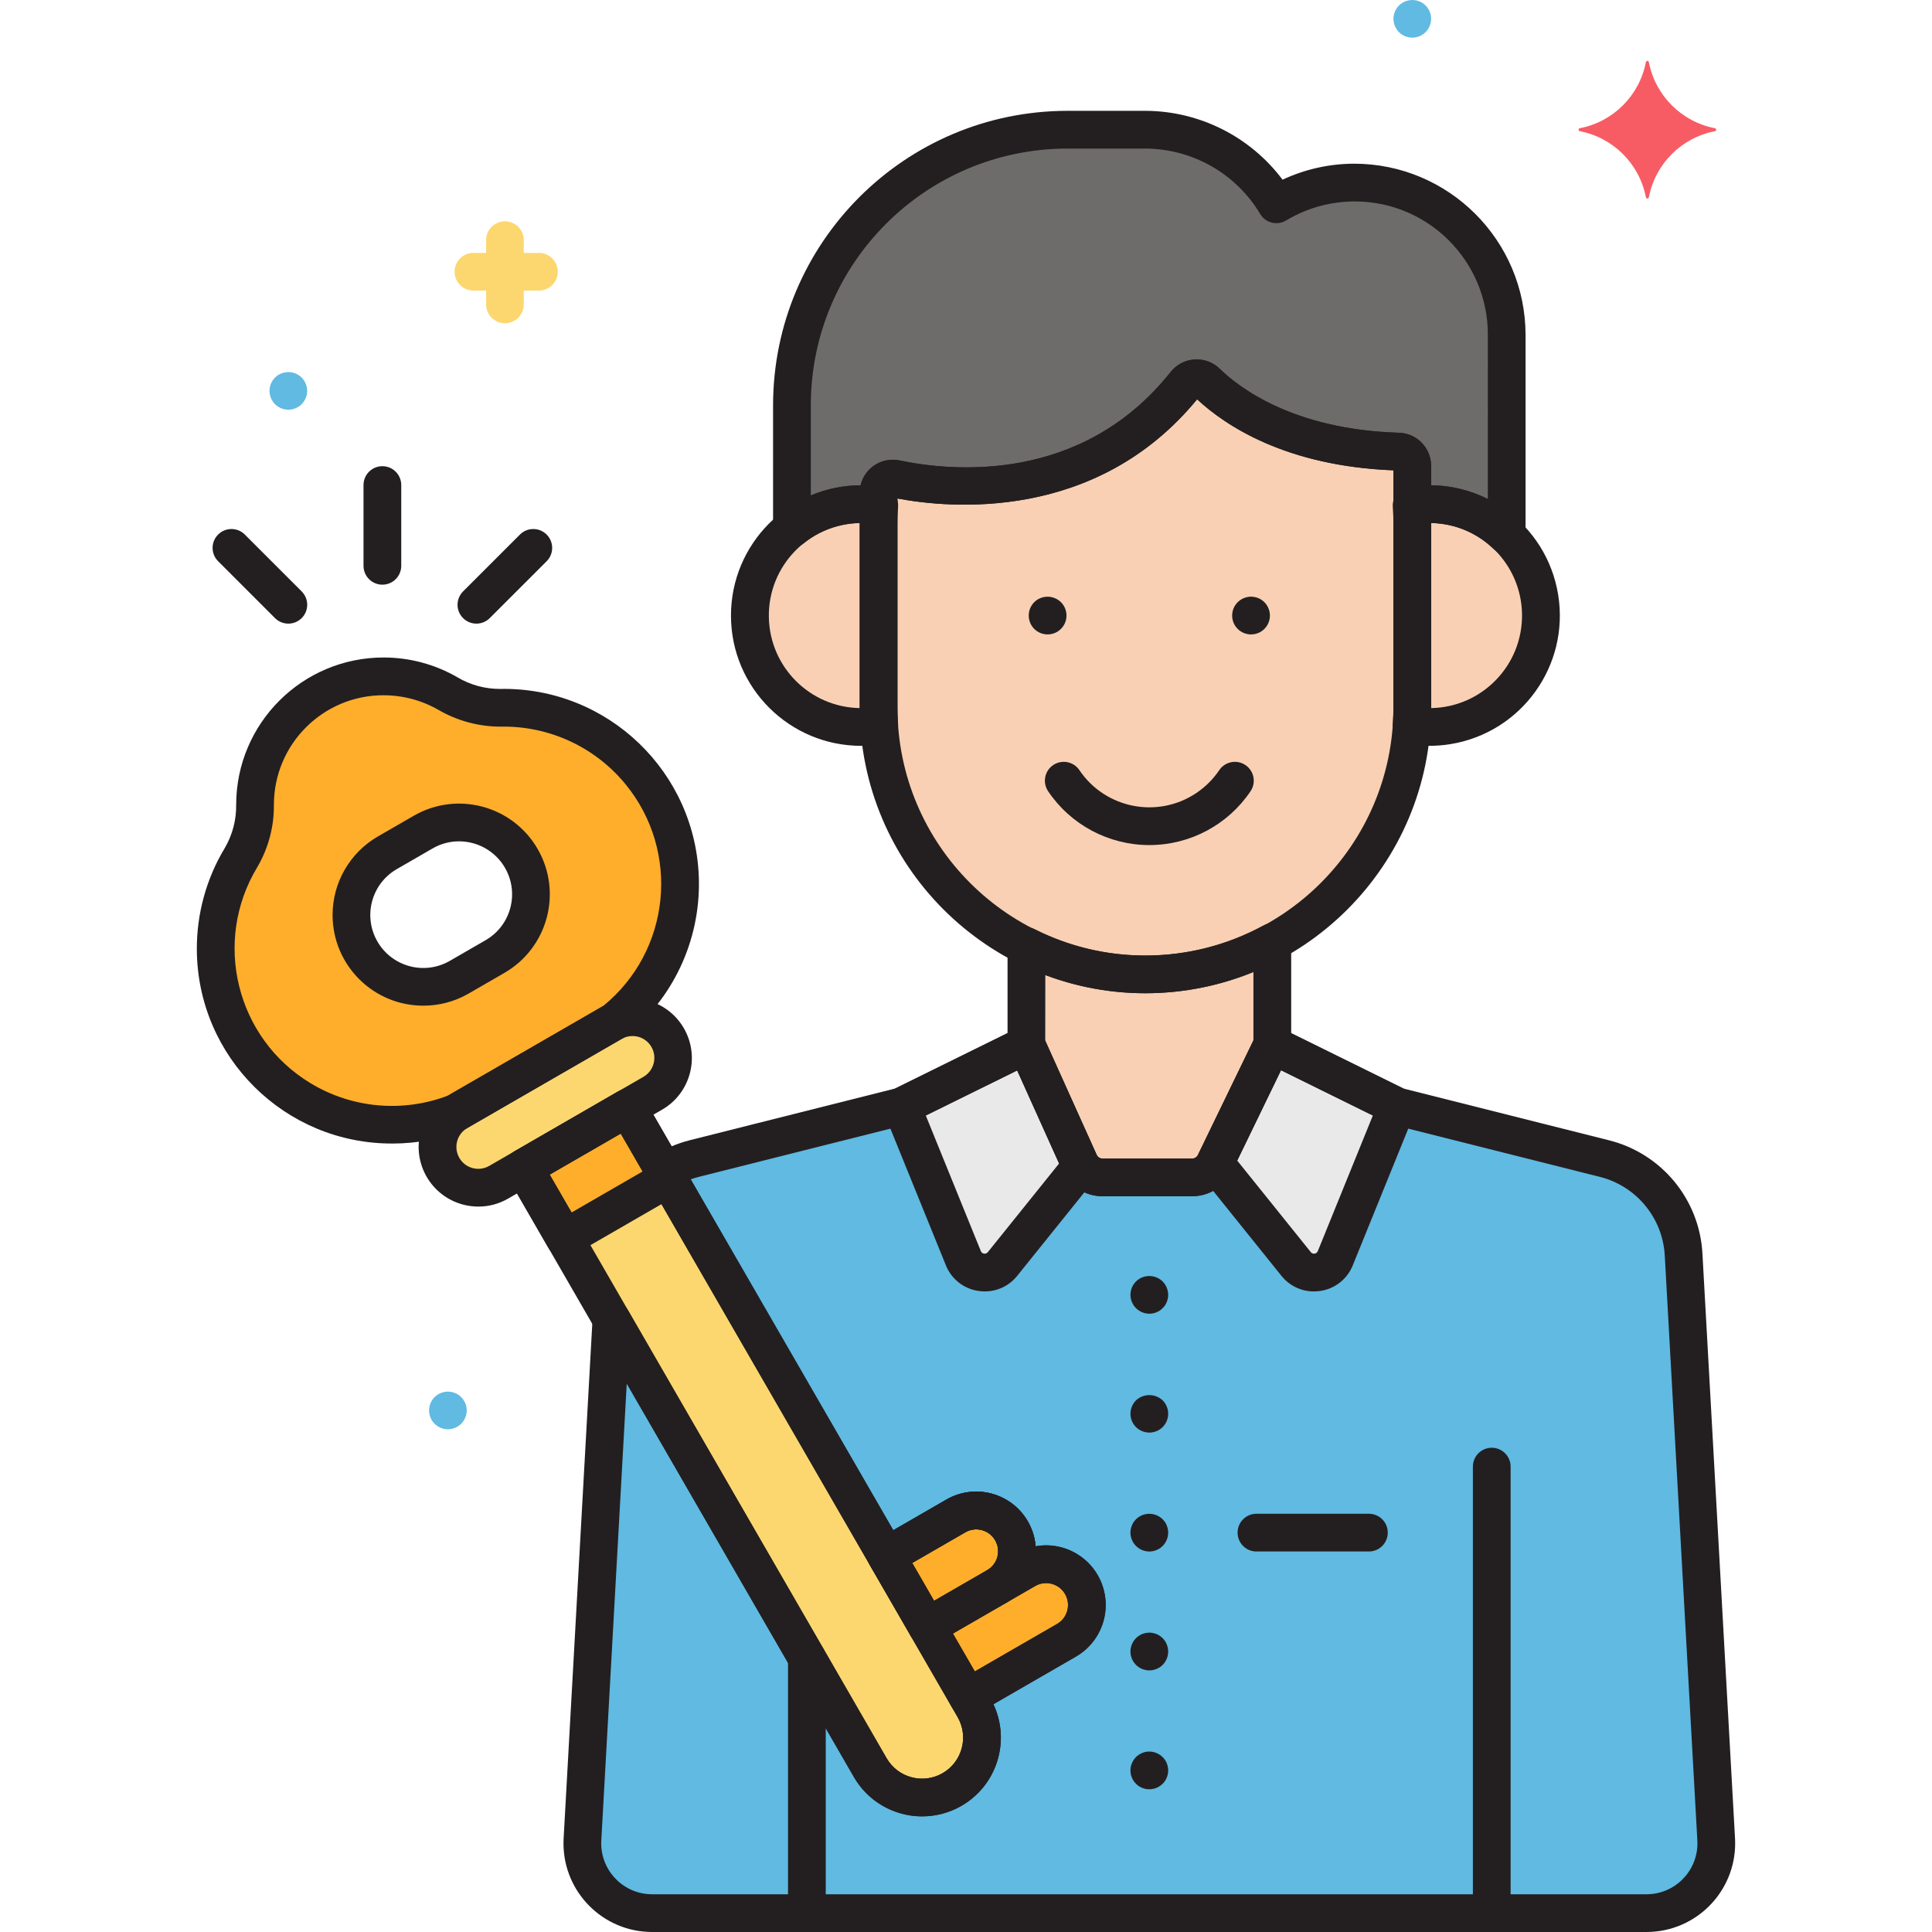 <?xml version="1.0" encoding="utf-8"?>
<!-- Generator: Adobe Illustrator 22.0.0, SVG Export Plug-In . SVG Version: 6.00 Build 0)  -->
<svg version="1.1" id="Layer_1" xmlns="http://www.w3.org/2000/svg" xmlns:xlink="http://www.w3.org/1999/xlink" x="0px" y="0px"
	 viewBox="0 0 256 256" style="enable-background:new 0 0 256 256;" xml:space="preserve">
<style type="text/css">
	.st0{fill:#60BAE2;}
	.st1{fill:#E9E9EA;}
	.st2{fill:#6D6C6B;}
	.st3{fill:#F9D0B4;}
	.st4{fill:#FCD770;}
	.st5{fill:#FFAE2C;}
	.st6{fill:#231F20;}
	.st7{fill:#F75C64;}
</style>
<g id="_85_Key-Person">
	<path class="st0" d="M227.4,243.734l-4.315-77.471c-0.339-6.097-4.604-11.266-10.526-12.756l-27.459-6.912l-16.519-8.145
		l-7.59,15.659c-0.566,1.163-1.746,1.901-3.039,1.9H146.1c-1.328,0-2.533-0.779-3.079-1.99L136,138.45l-16.519,8.145l-27.461,6.912
		c-1.413,0.356-2.761,0.932-3.995,1.706l29.426,50.967l9.2-5.313c2.588-1.482,5.887-0.586,7.37,2.002
		c1.475,2.575,0.595,5.858-1.97,7.351l0,0l3.859-2.228c2.588-1.482,5.888-0.585,7.369,2.003c1.474,2.575,0.595,5.857-1.969,7.35
		l-13.06,7.54l0.8,1.391c2.179,3.802,0.863,8.65-2.938,10.829c-3.785,2.169-8.611,0.876-10.804-2.895l-34.295-59.4l-3.839,68.923
		c-0.284,5.102,3.622,9.468,8.724,9.752c0.171,0.01,0.343,0.014,0.514,0.014h131.754c5.11-0.002,9.25-4.146,9.248-9.256
		C227.414,244.073,227.409,243.904,227.4,243.734z"/>
	<path class="st1" d="M185.1,146.595l-8.169,20.124c-0.632,1.557-2.407,2.307-3.964,1.675c-0.48-0.195-0.902-0.509-1.227-0.913
		l-10.749-13.373l7.59-15.659L185.1,146.595z"/>
	<path class="st1" d="M127.65,166.719c0.632,1.557,2.407,2.307,3.964,1.675c0.48-0.195,0.902-0.509,1.227-0.913L143.28,154.5
		c-0.101-0.15-0.189-0.309-0.264-0.473L136,138.45l-11.013,5.43l-5.506,2.715l0,0L127.65,166.719z"/>
	<path class="st2" d="M114.148,66.8c0.76,0.002,1.518,0.062,2.269,0.18v-1.7c0.012-1.042,0.867-1.877,1.909-1.865
		c0.125,0.001,0.25,0.015,0.373,0.042c6.406,1.341,25.458,3.633,38.373-12.609c0.648-0.825,1.842-0.969,2.668-0.321
		c0.057,0.045,0.111,0.092,0.162,0.143c2.974,2.915,10.714,8.737,25.4,9.168c1.005,0.039,1.805,0.854,1.826,1.859
		c0.003,0.184,0.005,0.368,0.006,0.553v4.73c4.561-0.721,9.194,0.748,12.508,3.963V44.39c-0.032-11.143-9.057-20.168-20.2-20.2
		c-3.637,0.004-7.205,1-10.318,2.88c-3.634-6.112-10.211-9.866-17.322-9.886h-10.367c-20.134,0.058-36.442,16.366-36.5,36.5v16.355
		C107.547,67.94,110.798,66.798,114.148,66.8z"/>
	<path class="st3" d="M189.406,66.8c-0.79,0.001-1.579,0.065-2.359,0.191c0.053,0.79,0.09,1.584,0.09,2.386v24.374
		c0,0.8-0.036,1.587-0.089,2.371c8.043,1.31,15.626-4.148,16.937-12.191s-4.148-15.626-12.191-16.937
		c-0.789-0.129-1.588-0.193-2.387-0.192V66.8z"/>
	<path class="st3" d="M116.417,93.751V69.379c0-0.8,0.037-1.6,0.09-2.386c-8.044-1.358-15.666,4.063-17.023,12.107
		s4.063,15.666,12.107,17.023c1.627,0.275,3.289,0.275,4.917,0C116.453,95.337,116.417,94.548,116.417,93.751z"/>
	<path class="st3" d="M157.072,50.85C144.157,67.092,125.1,64.8,118.7,63.459c-1.019-0.218-2.022,0.431-2.24,1.45
		c-0.026,0.123-0.04,0.248-0.042,0.373v28.469c0.057,19.505,15.855,35.303,35.36,35.36l0,0c19.505-0.057,35.303-15.855,35.36-35.36
		v-31.5c0-0.185-0.002-0.369-0.006-0.553c-0.021-1.005-0.821-1.82-1.826-1.859c-14.69-0.431-22.43-6.253-25.4-9.168
		c-0.745-0.739-1.948-0.733-2.687,0.012C157.167,50.736,157.118,50.792,157.072,50.85z"/>
	<path class="st3" d="M151.777,129.111L151.777,129.111c-5.48,0.002-10.884-1.282-15.777-3.748v13.087l7.016,15.573
		c0.546,1.211,1.751,1.99,3.079,1.99h11.857c1.293,0.001,2.473-0.737,3.039-1.9l7.59-15.659v-13.62
		C163.426,127.645,157.648,129.115,151.777,129.111z"/>
	<path class="st4" d="M88.483,137.481c1.491,2.583,0.606,5.885-1.976,7.377c0,0,0,0-0.001,0l-20.431,11.8
		c-2.578,1.5-5.883,0.627-7.383-1.951c-1.5-2.578-0.627-5.883,1.951-7.383c0.011-0.006,0.022-0.013,0.033-0.019l20.431-11.8
		C83.689,134.014,86.991,134.898,88.483,137.481C88.483,137.481,88.483,137.481,88.483,137.481z"/>
	<path class="st5" d="M33.793,106.641c0.031,2.449-0.606,4.86-1.842,6.974c-6.67,11.038-3.129,25.393,7.909,32.062
		c6.229,3.764,13.857,4.408,20.629,1.743c0.063-0.04,0.121-0.083,0.186-0.12l20.431-11.8c0.065-0.037,0.132-0.067,0.2-0.1
		c10.089-8.032,11.757-22.723,3.725-32.813c-4.531-5.692-11.457-8.946-18.731-8.802c-2.449,0.013-4.856-0.641-6.961-1.892
		c-8.156-4.696-18.574-1.892-23.27,6.264c-1.486,2.581-2.27,5.505-2.273,8.483L33.793,106.641z M56.073,110.258
		c4.537-2.656,10.368-1.131,13.024,3.406s1.131,10.368-3.406,13.024c-0.033,0.019-0.066,0.038-0.099,0.057l-4.745,2.739
		c-4.598,2.549-10.392,0.887-12.94-3.711c-2.485-4.484-0.973-10.131,3.421-12.773L56.073,110.258z"/>
	<path class="st4" d="M115.313,234.211c2.179,3.801,7.028,5.116,10.829,2.937s5.116-7.028,2.937-10.829
		c-0.008-0.014-0.016-0.028-0.024-0.041l-45.893-79.489l-13.742,7.934L115.313,234.211z"/>
	
		<rect x="71.057" y="150.032" transform="matrix(0.866 -0.5 0.5 0.866 -67.133 60.319)" class="st5" width="15.868" height="10.8"/>
	<path class="st5" d="M128.252,224.887l13.06-7.54c2.588-1.482,3.485-4.781,2.003-7.369s-4.781-3.485-7.369-2.003
		c-0.011,0.006-0.023,0.013-0.034,0.02l-13.06,7.54L128.252,224.887z"/>
	<path class="st5" d="M122.852,215.533l9.2-5.312c2.588-1.482,3.485-4.782,2.002-7.37s-4.782-3.485-7.37-2.002
		c-0.011,0.006-0.022,0.013-0.033,0.019l-9.2,5.312L122.852,215.533z"/>
	<path class="st5" d="M122.852,215.533l9.2-5.312c2.588-1.482,3.485-4.782,2.002-7.37s-4.782-3.485-7.37-2.002
		c-0.011,0.006-0.022,0.013-0.033,0.019l-9.2,5.312L122.852,215.533z"/>
	<path class="st6" d="M189.406,98.828c-0.922-0.005-1.843-0.084-2.753-0.236c-1.276-0.204-2.187-1.347-2.1-2.637
		c0.057-0.845,0.083-1.546,0.083-2.2V69.379c0-0.669-0.026-1.373-0.084-2.217c-0.088-1.29,0.823-2.434,2.1-2.638
		c9.41-1.531,18.279,4.856,19.81,14.266s-4.856,18.279-14.266,19.81c-0.921,0.15-1.853,0.225-2.786,0.224L189.406,98.828z
		 M189.636,69.304v24.522c6.772-0.122,12.162-5.711,12.039-12.483C201.556,74.744,196.235,69.423,189.636,69.304z"/>
	<path class="st6" d="M114.147,98.828c-9.534,0.014-17.275-7.703-17.289-17.237s7.703-17.275,17.237-17.289
		c0.941-0.001,1.881,0.074,2.81,0.226c1.272,0.206,2.18,1.346,2.095,2.632c-0.058,0.861-0.084,1.566-0.084,2.22v24.371
		c0,0.658,0.026,1.359,0.083,2.2c0.087,1.29-0.824,2.433-2.1,2.637C115.99,98.741,115.069,98.821,114.147,98.828z M113.917,69.304
		c-6.772,0.122-12.162,5.711-12.04,12.482c0.119,6.599,5.44,11.92,12.04,12.04V69.3V69.304z"/>
	<path class="st6" d="M151.777,131.611c-20.9-0.022-37.838-16.96-37.86-37.86V65.306c-0.001-2.422,1.961-4.387,4.384-4.388
		c0.306,0,0.612,0.032,0.911,0.095c6.852,1.433,24.068,3.164,35.9-11.719l0,0c1.508-1.906,4.275-2.228,6.181-0.721
		c0.124,0.098,0.243,0.203,0.356,0.315c2.452,2.4,9.675,8.042,23.726,8.454c2.34,0.071,4.211,1.967,4.252,4.307l0.006,0.6v31.5
		C189.612,114.649,172.677,131.587,151.777,131.611z M118.917,66.052v27.7c-0.003,18.148,14.707,32.862,32.855,32.865
		s32.862-14.707,32.865-32.855c0-0.003,0-0.006,0-0.01V62.319c-14.238-0.558-22.266-5.925-26.013-9.411
		C145.2,69.258,125.7,67.337,118.917,66.052z"/>
	<path class="st6" d="M199.647,73.444c-0.647,0-1.27-0.251-1.736-0.7c-2.75-2.675-6.601-3.895-10.389-3.291
		c-1.364,0.213-2.643-0.721-2.855-2.085c-0.02-0.128-0.03-0.257-0.03-0.386v-4.663c-14.238-0.558-22.266-5.925-26.013-9.411
		C145.2,69.261,125.7,67.335,118.917,66.052v0.93c0,1.381-1.118,2.5-2.499,2.501c-0.129,0-0.258-0.01-0.386-0.03
		c-3.394-0.541-6.858,0.381-9.534,2.538c-1.078,0.863-2.651,0.688-3.514-0.39c-0.355-0.443-0.548-0.994-0.548-1.562V53.685
		c0.024-21.529,17.471-38.976,39-39h10.372c7.14,0.037,13.851,3.414,18.137,9.125c2.974-1.391,6.217-2.114,9.5-2.119
		c12.531,0.013,22.687,10.169,22.7,22.7v26.553c0,1.381-1.119,2.5-2.5,2.5H199.647z M189.637,64.3
		c2.61,0.031,5.178,0.657,7.509,1.831V44.39c0.033-9.742-7.838-17.665-17.58-17.698c-3.223-0.011-6.388,0.862-9.15,2.523
		c-1.184,0.711-2.72,0.327-3.43-0.857c0,0-0.001-0.001-0.001-0.001c-3.196-5.344-8.95-8.631-15.177-8.671h-10.372
		c-18.769,0.021-33.979,15.231-34,34v11.968c2.087-0.883,4.329-1.343,6.595-1.353c0.547-2.321,2.848-3.781,5.181-3.288
		c6.852,1.433,24.068,3.164,35.9-11.719c1.507-1.906,4.274-2.23,6.18-0.723c0.125,0.099,0.244,0.204,0.358,0.316
		c2.452,2.4,9.675,8.042,23.726,8.454c2.34,0.071,4.211,1.967,4.252,4.307L189.637,64.3z"/>
	<path class="st6" d="M152.291,174.074c-0.664-0.003-1.301-0.268-1.77-0.739c-0.114-0.114-0.218-0.238-0.311-0.37
		c-0.09-0.139-0.167-0.286-0.229-0.44c-0.062-0.148-0.109-0.302-0.141-0.46c-0.031-0.162-0.048-0.326-0.05-0.49
		c0.002-0.164,0.018-0.328,0.05-0.489c0.062-0.322,0.188-0.628,0.37-0.9c0.182-0.274,0.416-0.508,0.69-0.69
		c0.994-0.656,2.313-0.527,3.16,0.311c0.114,0.118,0.218,0.245,0.31,0.38c0.272,0.413,0.418,0.896,0.42,1.39
		c-0.002,0.165-0.018,0.329-0.05,0.49c-0.032,0.158-0.079,0.312-0.14,0.46c-0.063,0.153-0.14,0.301-0.23,0.44
		c-0.093,0.135-0.2,0.259-0.32,0.37c-0.114,0.117-0.238,0.224-0.37,0.319c-0.141,0.086-0.288,0.163-0.439,0.23
		c-0.148,0.061-0.303,0.108-0.46,0.14C152.619,174.057,152.455,174.073,152.291,174.074z"/>
	<path class="st6" d="M152.291,189.824c-0.662-0.004-1.297-0.265-1.77-0.729c-0.114-0.117-0.218-0.245-0.311-0.38
		c-0.09-0.136-0.167-0.28-0.229-0.431c-0.062-0.152-0.11-0.309-0.141-0.47c-0.066-0.323-0.066-0.656,0-0.979
		c0.032-0.158,0.079-0.312,0.141-0.46c0.06-0.155,0.137-0.302,0.229-0.44c0.095-0.134,0.199-0.26,0.311-0.38
		c0.998-0.927,2.542-0.927,3.54,0c0.111,0.12,0.215,0.247,0.31,0.38c0.092,0.138,0.169,0.286,0.23,0.44
		c0.061,0.148,0.108,0.302,0.14,0.46c0.066,0.323,0.066,0.656,0,0.979c-0.032,0.161-0.078,0.318-0.14,0.47
		c-0.063,0.151-0.14,0.295-0.23,0.431c-0.092,0.135-0.196,0.262-0.31,0.38c-0.12,0.112-0.247,0.215-0.381,0.31
		c-0.136,0.09-0.28,0.167-0.43,0.23c-0.152,0.06-0.31,0.107-0.47,0.14C152.62,189.811,152.455,189.827,152.291,189.824z"/>
	<path class="st6" d="M152.291,205.585c-0.665-0.003-1.301-0.269-1.77-0.74c-0.117-0.115-0.221-0.243-0.311-0.38
		c-0.092-0.135-0.169-0.279-0.229-0.431c-0.061-0.149-0.108-0.303-0.141-0.46c-0.036-0.16-0.053-0.325-0.05-0.489
		c-0.004-0.165,0.013-0.329,0.05-0.49c0.031-0.161,0.079-0.318,0.141-0.47c0.06-0.152,0.137-0.296,0.229-0.431
		c0.09-0.137,0.194-0.265,0.311-0.38c0.115-0.117,0.242-0.221,0.38-0.31c0.135-0.09,0.28-0.168,0.43-0.23
		c0.152-0.062,0.309-0.109,0.47-0.14c0.82-0.163,1.667,0.092,2.261,0.68c0.116,0.116,0.22,0.243,0.31,0.38
		c0.092,0.135,0.169,0.279,0.23,0.431c0.123,0.305,0.187,0.631,0.189,0.96c-0.002,0.164-0.019,0.328-0.05,0.489
		c-0.033,0.157-0.08,0.311-0.14,0.46c-0.065,0.15-0.142,0.294-0.23,0.431c-0.09,0.137-0.194,0.264-0.31,0.38
		c-0.12,0.115-0.247,0.221-0.381,0.319c-0.136,0.088-0.28,0.162-0.43,0.221c-0.15,0.068-0.308,0.118-0.47,0.149
		C152.619,205.566,152.455,205.583,152.291,205.585z"/>
	<path class="st6" d="M152.291,221.335c-0.165,0.003-0.329-0.014-0.49-0.051c-0.161-0.031-0.318-0.078-0.47-0.14
		c-0.151-0.062-0.295-0.139-0.43-0.23c-0.136-0.092-0.263-0.196-0.38-0.31c-0.114-0.117-0.218-0.245-0.311-0.38
		c-0.182-0.272-0.308-0.578-0.37-0.9c-0.066-0.323-0.066-0.656,0-0.979c0.032-0.158,0.079-0.312,0.141-0.46
		c0.06-0.154,0.137-0.302,0.229-0.44c0.095-0.134,0.199-0.26,0.311-0.38c0.117-0.114,0.244-0.218,0.38-0.31
		c0.135-0.09,0.28-0.168,0.43-0.23c0.152-0.062,0.309-0.109,0.47-0.14c0.323-0.07,0.657-0.07,0.98,0
		c0.161,0.033,0.318,0.079,0.47,0.14c0.15,0.062,0.294,0.139,0.43,0.23c0.134,0.094,0.261,0.198,0.381,0.31
		c0.111,0.12,0.215,0.247,0.31,0.38c0.088,0.14,0.165,0.287,0.23,0.44c0.061,0.148,0.108,0.302,0.14,0.46
		c0.066,0.323,0.066,0.656,0,0.979c-0.032,0.161-0.079,0.319-0.14,0.471c-0.067,0.148-0.144,0.292-0.23,0.43
		c-0.092,0.135-0.196,0.262-0.31,0.38C153.59,221.071,152.954,221.334,152.291,221.335z"/>
	<path class="st6" d="M152.291,237.085c-0.164,0.001-0.328-0.012-0.49-0.04c-0.161-0.035-0.318-0.085-0.47-0.15
		c-0.148-0.063-0.292-0.136-0.43-0.22c-0.135-0.096-0.263-0.203-0.38-0.32c-0.117-0.115-0.221-0.243-0.311-0.38
		c-0.092-0.134-0.169-0.279-0.229-0.43c-0.061-0.149-0.108-0.303-0.141-0.46c-0.031-0.162-0.047-0.326-0.05-0.49
		c0.002-0.663,0.264-1.299,0.73-1.771c0.115-0.117,0.242-0.221,0.38-0.31c0.136-0.09,0.28-0.167,0.43-0.23
		c0.152-0.064,0.309-0.114,0.47-0.149c0.821-0.155,1.666,0.102,2.261,0.689c0.116,0.116,0.22,0.243,0.31,0.38
		c0.092,0.135,0.169,0.279,0.23,0.431c0.062,0.152,0.108,0.309,0.14,0.47c0.032,0.161,0.049,0.325,0.05,0.49
		c-0.001,0.326-0.065,0.649-0.189,0.95c-0.061,0.151-0.138,0.295-0.23,0.43c-0.09,0.14-0.198,0.267-0.32,0.38
		C153.587,236.825,152.952,237.088,152.291,237.085z"/>
	<path class="st6" d="M197.665,256c-1.381,0-2.5-1.119-2.5-2.5v-59.165c0-1.381,1.119-2.5,2.5-2.5s2.5,1.119,2.5,2.5V253.5
		C200.165,254.881,199.046,256,197.665,256z"/>
	<path class="st6" d="M106.917,256c-1.381,0-2.5-1.119-2.5-2.5v-33.83c0-1.381,1.119-2.5,2.5-2.5s2.5,1.119,2.5,2.5v33.83
		C109.417,254.881,108.298,256,106.917,256z"/>
	<path class="st6" d="M157.952,158.513H146.1c-2.312-0.002-4.408-1.357-5.359-3.464l-7.015-15.573
		c-0.146-0.322-0.221-0.672-0.221-1.026v-13.087c0-1.381,1.12-2.5,2.501-2.499c0.39,0,0.774,0.091,1.122,0.266
		c4.542,2.297,9.563,3.49,14.653,3.481c5.452-0.004,10.817-1.37,15.608-3.973c1.211-0.663,2.73-0.218,3.393,0.993
		c0.202,0.37,0.308,0.785,0.307,1.207v13.612c0,0.378-0.086,0.751-0.25,1.091l-7.59,15.659
		C162.258,157.223,160.205,158.508,157.952,158.513z M138.501,137.913L145.3,153c0.142,0.315,0.455,0.517,0.8,0.517h11.856
		c0.337-0.002,0.644-0.196,0.79-0.5l7.339-15.143v-9.089c-4.538,1.861-9.395,2.82-14.3,2.824c-4.536,0.009-9.035-0.811-13.276-2.42
		L138.501,137.913z"/>
	<path class="st6" d="M152.291,111.976c-5.377,0.002-10.403-2.67-13.409-7.129c-0.773-1.144-0.473-2.698,0.671-3.472
		c1.144-0.773,2.698-0.473,3.472,0.672l0,0c3.452,5.118,10.398,6.468,15.516,3.017c1.19-0.803,2.214-1.827,3.017-3.017
		c0.773-1.144,2.327-1.445,3.472-0.672c1.144,0.773,1.445,2.327,0.671,3.472l0,0C162.695,109.306,157.669,111.978,152.291,111.976z"
		/>
	<path class="st6" d="M138.812,84.064c-0.165-0.002-0.329-0.018-0.49-0.05c-0.161-0.032-0.318-0.078-0.47-0.14
		c-0.151-0.063-0.295-0.14-0.431-0.23c-0.135-0.092-0.262-0.196-0.38-0.31c-0.466-0.472-0.727-1.108-0.729-1.771
		c-0.001-0.663,0.261-1.3,0.729-1.77c0.115-0.117,0.243-0.221,0.38-0.311c0.136-0.09,0.28-0.167,0.431-0.229
		c0.936-0.383,2.009-0.17,2.729,0.54c0.978,0.975,0.98,2.558,0.004,3.536c-0.47,0.471-1.109,0.736-1.774,0.734L138.812,84.064z"/>
	<path class="st6" d="M165.772,84.064c-1.381,0.004-2.503-1.113-2.506-2.494c-0.002-0.666,0.263-1.306,0.734-1.776
		c0.12-0.112,0.246-0.216,0.38-0.311c0.136-0.09,0.28-0.167,0.431-0.229c0.152-0.061,0.309-0.108,0.47-0.141
		c0.323-0.069,0.656-0.069,0.979,0c0.322,0.062,0.628,0.188,0.9,0.37c0.135,0.093,0.263,0.197,0.38,0.311
		c0.464,0.473,0.726,1.108,0.73,1.77c0.003,0.165-0.014,0.329-0.051,0.49c-0.031,0.161-0.078,0.318-0.14,0.47
		c-0.062,0.15-0.139,0.294-0.229,0.43c-0.093,0.136-0.197,0.263-0.311,0.381c-0.118,0.114-0.245,0.218-0.38,0.31
		c-0.272,0.183-0.578,0.309-0.9,0.37C166.098,84.046,165.935,84.063,165.772,84.064z"/>
	<path class="st6" d="M174.091,171.12c-1.674,0.002-3.258-0.761-4.3-2.072l-10.749-13.372c-0.605-0.753-0.722-1.788-0.3-2.657
		l7.59-15.659c0.603-1.242,2.098-1.761,3.34-1.158c0.005,0.002,0.01,0.005,0.015,0.007l16.52,8.146
		c1.176,0.579,1.704,1.969,1.211,3.183l-8.169,20.124c-0.73,1.827-2.382,3.124-4.33,3.4
		C174.645,171.101,174.368,171.121,174.091,171.12z M163.931,153.776l9.758,12.139c0.188,0.234,0.529,0.272,0.763,0.084
		c0.072-0.058,0.129-0.134,0.164-0.22l7.294-17.97l-12.176-6L163.931,153.776z"/>
	<path class="st6" d="M130.491,171.12c-0.276-0.001-0.552-0.021-0.826-0.061c-1.948-0.276-3.601-1.573-4.331-3.4l-8.169-20.124
		c-0.493-1.214,0.035-2.604,1.211-3.183l16.52-8.146c1.238-0.61,2.737-0.101,3.348,1.137c0.013,0.026,0.025,0.052,0.037,0.079
		L145.3,153c0.02,0.042,0.044,0.083,0.07,0.122c0.598,0.907,0.543,2.096-0.138,2.943l-10.442,12.982
		C133.749,170.358,132.165,171.122,130.491,171.12z M122.672,147.809l7.295,17.97l0,0c0.112,0.278,0.428,0.412,0.705,0.3
		c0.086-0.035,0.162-0.091,0.221-0.164l9.446-11.75l-5.554-12.328L122.672,147.809z"/>
	<path class="st6" d="M181.386,205.581h-14.9c-1.381,0-2.5-1.119-2.5-2.5s1.119-2.5,2.5-2.5h14.9c1.381,0,2.5,1.119,2.5,2.5
		S182.767,205.581,181.386,205.581z"/>
	<path class="st6" d="M63.389,159.879c-0.695,0-1.387-0.092-2.058-0.272c-4.215-1.129-6.716-5.46-5.588-9.675
		c0.542-2.024,1.866-3.751,3.682-4.798l20.432-11.795c3.789-2.164,8.614-0.846,10.778,2.942c2.149,3.764,0.865,8.556-2.878,10.741
		l-20.431,11.8C66.13,159.515,64.772,159.88,63.389,159.879z M83.8,137.28c-0.508,0.001-1.006,0.135-1.445,0.39l-20.43,11.794
		c-1.387,0.801-1.862,2.574-1.062,3.962c0.801,1.387,2.574,1.862,3.961,1.061l20.431-11.8c1.387-0.801,1.862-2.574,1.062-3.961l0,0
		c-0.383-0.668-1.017-1.154-1.761-1.352C84.31,137.31,84.055,137.278,83.8,137.28z"/>
	<path class="st6" d="M52.042,151.524c-14.266,0.071-25.889-11.437-25.96-25.704c-0.024-4.756,1.266-9.427,3.728-13.496
		c0.999-1.727,1.512-3.692,1.483-5.687c0.012-10.791,8.77-19.529,19.561-19.516c3.415,0.004,6.768,0.903,9.728,2.606
		c1.712,1.025,3.671,1.564,5.666,1.559c14.275-0.283,26.077,11.059,26.36,25.334c0.16,8.056-3.445,15.725-9.75,20.742
		c-0.128,0.102-0.265,0.19-0.41,0.265l-0.11,0.056l-20.412,11.781l-0.111,0.075c-0.129,0.08-0.265,0.149-0.406,0.205
		C58.426,150.921,55.249,151.525,52.042,151.524z M50.83,92.124c-8.019-0.01-14.527,6.482-14.537,14.501c0,0.006,0,0.011,0,0.017
		l0,0c0.028,2.902-0.732,5.757-2.2,8.26c-5.957,9.855-2.797,22.674,7.058,28.631c5.49,3.319,12.202,3.925,18.199,1.644l0.07-0.042
		l20.438-11.8l0.081-0.046c8.923-7.279,10.256-20.414,2.977-29.337c-4.052-4.967-10.163-7.794-16.572-7.667
		c-2.9,0.001-5.748-0.767-8.255-2.225c-2.209-1.268-4.712-1.934-7.259-1.932L50.83,92.124z M33.793,106.641L33.793,106.641z
		 M56.108,133.257c-6.637,0.013-12.027-5.357-12.04-11.994c-0.008-4.302,2.284-8.281,6.01-10.431l4.745-2.739
		c5.748-3.319,13.099-1.349,16.418,4.399c3.319,5.748,1.349,13.099-4.399,16.418l0,0l-4.742,2.74
		C60.279,132.704,58.212,133.258,56.108,133.257z M60.821,111.48c-1.229,0-2.437,0.326-3.5,0.943l0,0l-4.745,2.739
		c-3.357,1.94-4.507,6.234-2.567,9.591s6.234,4.507,9.591,2.567l0,0l4.745-2.74c3.357-1.938,4.507-6.23,2.57-9.587
		c-0.931-1.612-2.464-2.789-4.262-3.271C62.056,111.562,61.44,111.48,60.821,111.48z M56.073,110.258L56.073,110.258z"/>
	<path class="st6" d="M74.821,166.575c-0.894,0.001-1.72-0.476-2.167-1.25l-5.4-9.353c-0.69-1.196-0.281-2.725,0.915-3.415
		l13.742-7.935c1.196-0.69,2.725-0.281,3.415,0.915l5.4,9.354c0.69,1.196,0.281,2.725-0.915,3.415l-13.742,7.934
		C75.69,166.46,75.259,166.575,74.821,166.575z M72.835,155.638l2.9,5.022l9.412-5.434l-2.9-5.023L72.835,155.638z"/>
	<path class="st6" d="M122.2,240.676c-3.734,0.006-7.186-1.983-9.055-5.215l0,0l-45.89-79.489c-0.69-1.196-0.281-2.725,0.915-3.415
		l13.742-7.935c1.196-0.69,2.725-0.281,3.415,0.915l45.893,79.49c2.882,4.988,1.175,11.367-3.813,14.249
		c-1.582,0.914-3.377,1.397-5.205,1.399L122.2,240.676z M117.475,232.961c1.501,2.599,4.824,3.49,7.423,1.989
		s3.49-4.824,1.989-7.423L82.247,150.2l-9.412,5.435L117.475,232.961z"/>
	<path class="st6" d="M128.254,227.386c-0.894,0.001-1.72-0.476-2.167-1.25l-5.4-9.353c-0.69-1.196-0.281-2.725,0.915-3.415
		l13.061-7.541c3.779-2.182,8.61-0.887,10.792,2.892c2.182,3.779,0.887,8.61-2.892,10.792l-13.061,7.54
		C129.123,227.271,128.692,227.386,128.254,227.386z M126.267,216.449l2.9,5.022l10.9-6.29c1.387-0.801,1.862-2.574,1.062-3.962
		c-0.801-1.387-2.574-1.862-3.962-1.061L126.267,216.449z"/>
	<path class="st6" d="M122.852,218.034c-0.893,0-1.718-0.477-2.165-1.25l-5.4-9.354c-0.69-1.196-0.281-2.725,0.915-3.415l9.2-5.312
		c3.779-2.182,8.61-0.887,10.792,2.892c2.182,3.779,0.887,8.61-2.892,10.792l0,0l-9.2,5.313
		C123.722,217.919,123.291,218.034,122.852,218.034z M120.867,207.1l2.9,5.023l7.037-4.062c1.387-0.801,1.862-2.574,1.061-3.962
		c-0.801-1.387-2.574-1.862-3.961-1.061L120.867,207.1z"/>
	<path class="st6" d="M122.852,218.034c-0.893,0-1.718-0.477-2.165-1.25l-5.4-9.354c-0.69-1.196-0.281-2.725,0.915-3.415l9.2-5.312
		c3.779-2.182,8.61-0.887,10.792,2.892c2.182,3.779,0.887,8.61-2.892,10.792l0,0l-9.2,5.313
		C123.722,217.919,123.291,218.034,122.852,218.034z M120.867,207.1l2.9,5.023l7.037-4.062c1.387-0.801,1.862-2.574,1.061-3.962
		c-0.801-1.387-2.574-1.862-3.961-1.061L120.867,207.1z"/>
	<path class="st6" d="M218.166,256H86.417c-6.49,0.001-11.751-5.26-11.752-11.75c0-0.217,0.006-0.434,0.018-0.65l3.839-68.923
		c0.077-1.379,1.257-2.434,2.635-2.357c0.842,0.047,1.604,0.515,2.026,1.246l34.295,59.4c1.501,2.599,4.824,3.489,7.424,1.989
		c2.599-1.501,3.489-4.824,1.989-7.424l0,0l-0.8-1.391c-0.69-1.196-0.281-2.725,0.915-3.415l13.061-7.54
		c1.387-0.801,1.862-2.574,1.062-3.962c-0.801-1.387-2.574-1.862-3.962-1.061l0,0l-3.857,2.229l0,0
		c-1.191,0.698-2.723,0.299-3.421-0.893c-0.698-1.191-0.299-2.723,0.893-3.421c0.009-0.006,0.019-0.011,0.029-0.016l0,0
		c1.387-0.801,1.862-2.574,1.061-3.962c-0.801-1.387-2.574-1.862-3.961-1.061l0,0l-9.2,5.313c-1.196,0.69-2.725,0.281-3.415-0.915
		L85.86,156.462c-0.673-1.166-0.302-2.655,0.839-3.369c1.456-0.912,3.046-1.591,4.712-2.011l27.2-6.847l16.281-8.028
		c1.238-0.61,2.737-0.101,3.348,1.137c0.013,0.026,0.025,0.052,0.037,0.079L145.3,153c0.142,0.314,0.455,0.516,0.8,0.516h11.856
		c0.336-0.001,0.642-0.193,0.79-0.494l7.589-15.659c0.603-1.242,2.098-1.761,3.34-1.158c0.005,0.002,0.01,0.005,0.015,0.007
		l16.281,8.028l27.2,6.847c6.996,1.737,12.034,7.843,12.412,15.041L229.9,243.6l0,0c0.358,6.48-4.604,12.024-11.084,12.382
		C218.599,255.994,218.383,256,218.166,256z M83.047,183.327l-3.372,60.546c-0.207,3.723,2.643,6.909,6.367,7.117
		c0.125,0.007,0.25,0.01,0.375,0.01h131.749c3.728,0.001,6.751-3.021,6.752-6.748c0-0.126-0.003-0.252-0.011-0.379l-4.315-77.473
		c-0.262-5.011-3.771-9.261-8.641-10.469l-27.461-6.911c-0.173-0.043-0.34-0.105-0.5-0.183l-14.262-7.032l-6.487,13.395
		c-0.989,2.021-3.039,3.305-5.289,3.313H146.1c-2.311-0.002-4.408-1.357-5.359-3.463l-5.951-13.213l-14.2,7
		c-0.16,0.078-0.327,0.14-0.5,0.183l-27.461,6.912c-0.375,0.094-0.744,0.207-1.107,0.339l26.844,46.494l7.034-4.065
		c3.779-2.182,8.61-0.887,10.792,2.892c0.583,1.01,0.935,2.136,1.031,3.297c4.295-0.765,8.398,2.096,9.163,6.392
		c0.584,3.275-0.947,6.564-3.827,8.227l-10.929,6.31c2.444,5.218,0.196,11.43-5.023,13.875c-4.906,2.298-10.755,0.459-13.463-4.234
		L83.047,183.327z"/>
	<path class="st6" d="M50.667,77.473c-1.381,0-2.5-1.119-2.5-2.5v-10.7c0-1.381,1.119-2.5,2.5-2.5s2.5,1.119,2.5,2.5v10.7
		C53.167,76.354,52.048,77.473,50.667,77.473z"/>
	<path class="st6" d="M38.207,82.634c-0.663,0.001-1.3-0.262-1.768-0.732l-7.567-7.567c-0.959-0.993-0.932-2.576,0.062-3.535
		c0.969-0.936,2.505-0.936,3.473,0l7.567,7.567c0.976,0.976,0.977,2.559,0,3.536C39.505,82.372,38.869,82.635,38.207,82.634
		L38.207,82.634z"/>
	<path class="st6" d="M63.127,82.634c-1.381,0-2.5-1.119-2.5-2.5c0-0.663,0.263-1.299,0.732-1.768l7.569-7.566
		c0.993-0.959,2.576-0.932,3.535,0.061c0.936,0.969,0.936,2.505,0,3.474L64.895,81.9C64.427,82.37,63.791,82.634,63.127,82.634z"/>
	<path class="st7" d="M227.251,16.992c-4.444-0.852-7.919-4.327-8.771-8.771c-0.026-0.107-0.134-0.174-0.241-0.148
		c-0.073,0.018-0.13,0.075-0.148,0.148c-0.852,4.444-4.327,7.919-8.771,8.771c-0.107,0.026-0.174,0.134-0.148,0.241
		c0.018,0.073,0.075,0.13,0.148,0.148c4.444,0.852,7.919,4.327,8.771,8.771c0.026,0.107,0.134,0.174,0.241,0.148
		c0.073-0.018,0.13-0.075,0.148-0.148c0.852-4.444,4.327-7.919,8.771-8.771c0.107-0.026,0.174-0.134,0.148-0.241
		C227.381,17.067,227.324,17.01,227.251,16.992z"/>
	<path class="st4" d="M71.247,38.5h-8.672c-1.378-0.087-2.424-1.275-2.337-2.653c0.08-1.256,1.081-2.257,2.337-2.337h8.673
		c1.378-0.087,2.566,0.959,2.653,2.337c0.087,1.378-0.959,2.566-2.337,2.653C71.459,38.507,71.353,38.507,71.247,38.5L71.247,38.5z"
		/>
	<path class="st4" d="M66.911,42.835c-1.381,0-2.5-1.119-2.5-2.5v-8.668c0.087-1.378,1.275-2.424,2.653-2.337
		c1.256,0.08,2.257,1.081,2.337,2.337v8.673C69.398,41.715,68.286,42.83,66.911,42.835z"/>
	<path class="st0" d="M38.207,54.287c-0.662-0.001-1.296-0.263-1.766-0.729c-0.115-0.116-0.219-0.243-0.309-0.379
		c-0.09-0.137-0.167-0.282-0.23-0.434c-0.062-0.15-0.109-0.305-0.14-0.464c-0.034-0.161-0.051-0.325-0.05-0.489
		c-0.001-0.164,0.016-0.328,0.05-0.489c0.031-0.159,0.078-0.314,0.14-0.464c0.063-0.152,0.14-0.297,0.23-0.434
		c0.09-0.136,0.194-0.263,0.309-0.379c0.717-0.707,1.786-0.919,2.719-0.539c0.15,0.064,0.293,0.141,0.429,0.23
		c0.137,0.089,0.264,0.193,0.379,0.309c0.115,0.116,0.219,0.243,0.309,0.379c0.09,0.137,0.167,0.282,0.23,0.434
		c0.063,0.15,0.112,0.305,0.145,0.464c0.032,0.161,0.048,0.325,0.05,0.489c-0.002,0.164-0.018,0.328-0.05,0.489
		c-0.033,0.159-0.082,0.314-0.145,0.464c-0.063,0.152-0.14,0.297-0.23,0.434c-0.09,0.136-0.194,0.263-0.309,0.379
		c-0.115,0.116-0.242,0.22-0.379,0.309c-0.136,0.089-0.279,0.166-0.429,0.23c-0.151,0.062-0.309,0.109-0.469,0.14
		C38.532,54.271,38.37,54.288,38.207,54.287z"/>
	<path class="st0" d="M187.137,4.988c-0.662-0.001-1.296-0.263-1.766-0.729c-0.115-0.116-0.219-0.243-0.309-0.379
		c-0.09-0.137-0.167-0.282-0.23-0.434c-0.062-0.15-0.109-0.305-0.14-0.464c-0.034-0.161-0.051-0.325-0.05-0.489
		c-0.001-0.164,0.016-0.328,0.05-0.489c0.031-0.159,0.078-0.314,0.14-0.464c0.063-0.152,0.14-0.297,0.23-0.434
		c0.09-0.136,0.194-0.263,0.309-0.379c0.717-0.707,1.786-0.919,2.719-0.539c0.15,0.064,0.293,0.141,0.429,0.23
		c0.137,0.089,0.264,0.193,0.379,0.309c0.115,0.116,0.219,0.243,0.309,0.379c0.09,0.137,0.167,0.282,0.23,0.434
		c0.063,0.15,0.112,0.305,0.145,0.464c0.032,0.161,0.048,0.325,0.05,0.489c-0.002,0.164-0.019,0.328-0.05,0.489
		c-0.033,0.159-0.082,0.314-0.145,0.464c-0.063,0.152-0.14,0.297-0.23,0.434c-0.09,0.136-0.194,0.263-0.309,0.379
		c-0.115,0.116-0.242,0.22-0.379,0.309c-0.136,0.089-0.279,0.166-0.429,0.23c-0.151,0.062-0.309,0.109-0.469,0.14
		C187.462,4.972,187.3,4.989,187.137,4.988z"/>
	<path class="st0" d="M59.35,189.384c-0.662-0.001-1.296-0.263-1.766-0.729c-0.115-0.116-0.219-0.243-0.309-0.379
		c-0.09-0.137-0.167-0.282-0.23-0.434c-0.062-0.15-0.109-0.305-0.14-0.464c-0.034-0.161-0.051-0.325-0.05-0.489
		c-0.001-0.164,0.016-0.328,0.05-0.489c0.031-0.159,0.078-0.314,0.14-0.464c0.063-0.152,0.14-0.297,0.23-0.434
		c0.09-0.136,0.194-0.263,0.309-0.379c0.717-0.707,1.786-0.919,2.719-0.539c0.15,0.064,0.293,0.141,0.429,0.23
		c0.137,0.089,0.264,0.193,0.379,0.309c0.115,0.116,0.219,0.243,0.309,0.379c0.09,0.137,0.167,0.282,0.23,0.434
		c0.063,0.15,0.112,0.305,0.145,0.464c0.032,0.161,0.048,0.325,0.05,0.489c-0.002,0.164-0.018,0.328-0.05,0.489
		c-0.033,0.159-0.082,0.314-0.145,0.464c-0.063,0.152-0.14,0.297-0.23,0.434c-0.09,0.136-0.194,0.263-0.309,0.379
		c-0.115,0.116-0.242,0.22-0.379,0.309c-0.136,0.089-0.279,0.166-0.429,0.23c-0.151,0.062-0.309,0.109-0.469,0.14
		C59.675,189.368,59.513,189.385,59.35,189.384z"/>
</g>
</svg>
